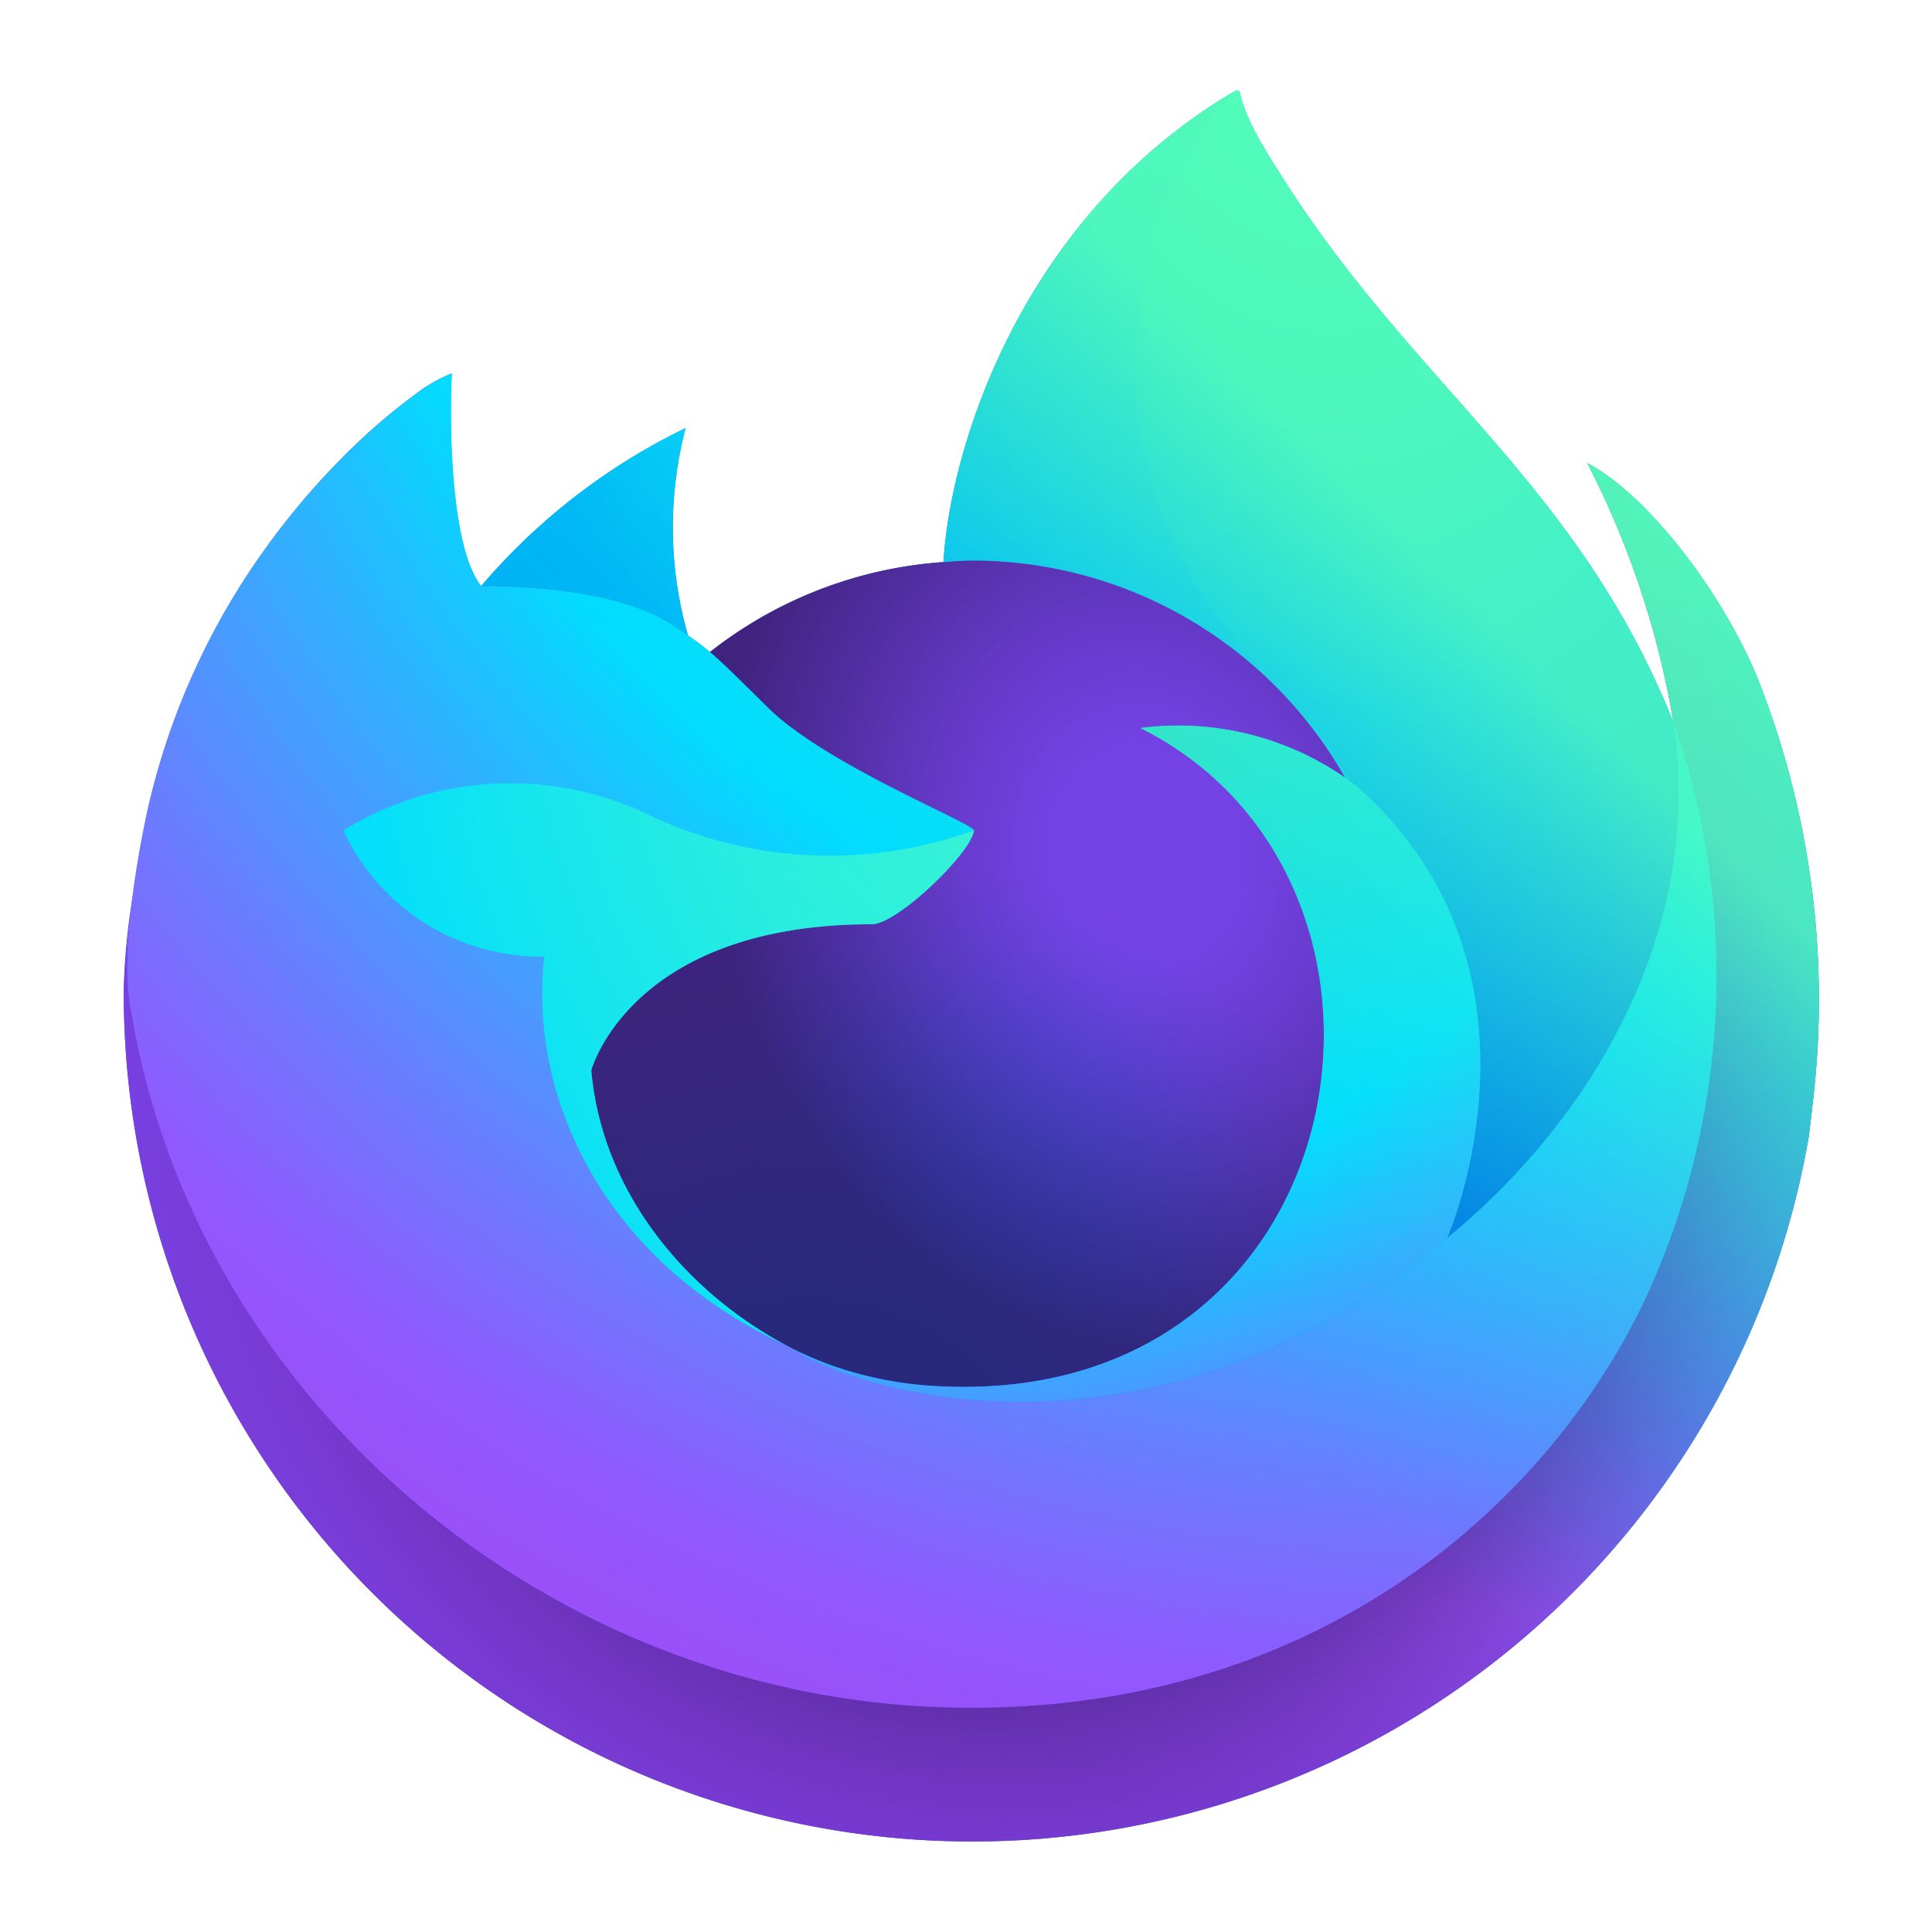 <?xml version="1.0" encoding="UTF-8" standalone="no"?>
<svg
   inkscape:version="1.1.1 (3bf5ae0d25, 2021-09-20, custom)"
   sodipodi:docname="firefox-trunk.svg"
   id="svg23"
   version="1"
   height="64"
   width="64"
   xmlns:inkscape="http://www.inkscape.org/namespaces/inkscape"
   xmlns:sodipodi="http://sodipodi.sourceforge.net/DTD/sodipodi-0.dtd"
   xmlns="http://www.w3.org/2000/svg"
   xmlns:svg="http://www.w3.org/2000/svg"
   xmlns:rdf="http://www.w3.org/1999/02/22-rdf-syntax-ns#"
   xmlns:cc="http://creativecommons.org/ns#"
   xmlns:dc="http://purl.org/dc/elements/1.1/">
  <defs
     id="defs27">
    <linearGradient
       gradientTransform="matrix(0.35,0,0,0.35,1.991,1.998)"
       gradientUnits="userSpaceOnUse"
       y2="66.806"
       x2="15.267"
       y1="12.061"
       x1="70.013"
       id="l">
      <stop
         id="stop969"
         stop-opacity=".8"
         stop-color="#fff44f"
         offset=".167" />
      <stop
         id="stop971"
         stop-opacity=".634"
         stop-color="#fff44f"
         offset=".266" />
      <stop
         id="stop973"
         stop-opacity=".217"
         stop-color="#fff44f"
         offset=".489" />
      <stop
         id="stop975"
         stop-opacity="0"
         stop-color="#fff44f"
         offset=".6" />
    </linearGradient>
    <radialGradient
       gradientUnits="userSpaceOnUse"
       gradientTransform="matrix(0.35,0,0,0.35,2794.394,2986.63)"
       r="80.686"
       cy="-8503.861"
       cx="-7918.923"
       id="k">
      <stop
         id="stop960"
         stop-color="#fff44f"
         offset=".094" />
      <stop
         id="stop962"
         stop-color="#ffe141"
         offset=".231" />
      <stop
         id="stop964"
         stop-color="#ffaf1e"
         offset=".509" />
      <stop
         id="stop966"
         stop-color="#ff980e"
         offset=".626" />
    </radialGradient>
    <radialGradient
       gradientUnits="userSpaceOnUse"
       gradientTransform="matrix(0.35,0,0,0.35,2794.394,2986.63)"
       r="73.72"
       cy="-8508.176"
       cx="-7938.383"
       id="j">
      <stop
         id="stop949"
         stop-color="#fff44f"
         offset=".137" />
      <stop
         id="stop951"
         stop-color="#ff980e"
         offset=".48" />
      <stop
         id="stop953"
         stop-color="#ff5634"
         offset=".592" />
      <stop
         id="stop955"
         stop-color="#ff3647"
         offset=".655" />
      <stop
         id="stop957"
         stop-color="#e31587"
         offset=".904" />
    </radialGradient>
    <radialGradient
       gradientUnits="userSpaceOnUse"
       gradientTransform="matrix(0.037,0.348,-0.229,0.024,-1638.087,2967.789)"
       r="86.499"
       cy="-8522.859"
       cx="-7927.165"
       id="i">
      <stop
         id="stop932"
         stop-color="#fff44f"
         offset="0" />
      <stop
         id="stop934"
         stop-color="#ffe847"
         offset=".06" />
      <stop
         id="stop936"
         stop-color="#ffc830"
         offset=".168" />
      <stop
         id="stop938"
         stop-color="#ff980e"
         offset=".304" />
      <stop
         id="stop940"
         stop-color="#ff8b16"
         offset=".356" />
      <stop
         id="stop942"
         stop-color="#ff672a"
         offset=".455" />
      <stop
         id="stop944"
         stop-color="#ff3647"
         offset=".57" />
      <stop
         id="stop946"
         stop-color="#e31587"
         offset=".737" />
    </radialGradient>
    <radialGradient
       gradientUnits="userSpaceOnUse"
       gradientTransform="matrix(0.35,0,0,0.35,2794.394,2986.63)"
       r="118.081"
       cy="-8535.981"
       cx="-7915.977"
       id="h">
      <stop
         id="stop921"
         stop-color="#fff44f"
         offset=".113" />
      <stop
         id="stop923"
         stop-color="#ff980e"
         offset=".456" />
      <stop
         id="stop925"
         stop-color="#ff5634"
         offset=".622" />
      <stop
         id="stop927"
         stop-color="#ff3647"
         offset=".716" />
      <stop
         id="stop929"
         stop-color="#e31587"
         offset=".904" />
    </radialGradient>
    <radialGradient
       gradientUnits="userSpaceOnUse"
       gradientTransform="matrix(0.35,0,0,0.35,2794.394,2986.63)"
       r="27.676"
       cy="-8518.427"
       cx="-7937.731"
       id="g">
      <stop
         id="stop908"
         stop-color="#ffe226"
         offset="0" />
      <stop
         id="stop910"
         stop-color="#ffdb27"
         offset=".121" />
      <stop
         id="stop912"
         stop-color="#ffc82a"
         offset=".295" />
      <stop
         id="stop914"
         stop-color="#ffa930"
         offset=".502" />
      <stop
         id="stop916"
         stop-color="#ff7e37"
         offset=".732" />
      <stop
         id="stop918"
         stop-color="#ff7139"
         offset=".792" />
    </radialGradient>
    <radialGradient
       gradientUnits="userSpaceOnUse"
       gradientTransform="matrix(0.34,-0.082,0.096,0.398,3535.405,2744.96)"
       r="20.397"
       cy="-8491.546"
       cx="-7935.62"
       id="f">
      <stop
         id="stop899"
         stop-opacity="0"
         stop-color="#9059ff"
         offset=".206" />
      <stop
         id="stop901"
         stop-opacity=".064"
         stop-color="#8c4ff3"
         offset=".278" />
      <stop
         id="stop903"
         stop-opacity=".45"
         stop-color="#7716a8"
         offset=".747" />
      <stop
         id="stop905"
         stop-opacity=".6"
         stop-color="#6e008b"
         offset=".975" />
    </radialGradient>
    <radialGradient
       gradientUnits="userSpaceOnUse"
       gradientTransform="matrix(0.35,0,0,0.35,2794.394,2986.63)"
       r="38.471"
       cy="-8460.984"
       cx="-7945.648"
       id="e">
      <stop
         id="stop890"
         stop-color="#3a8ee6"
         offset=".353" />
      <stop
         id="stop892"
         stop-color="#5c79f0"
         offset=".472" />
      <stop
         id="stop894"
         stop-color="#9059ff"
         offset=".669" />
      <stop
         id="stop896"
         stop-color="#c139e6"
         offset="1" />
    </radialGradient>
    <radialGradient
       gradientUnits="userSpaceOnUse"
       gradientTransform="matrix(0.35,0,0,0.35,2794.394,2986.63)"
       r="58.534"
       cy="-8533.457"
       cx="-7926.97"
       id="d">
      <stop
         id="stop881"
         stop-color="#fff44f"
         offset=".132" />
      <stop
         id="stop883"
         stop-color="#ffdc3e"
         offset=".252" />
      <stop
         id="stop885"
         stop-color="#ff9d12"
         offset=".506" />
      <stop
         id="stop887"
         stop-color="#ff980e"
         offset=".526" />
    </radialGradient>
    <radialGradient
       gradientUnits="userSpaceOnUse"
       gradientTransform="matrix(0.35,0,0,0.35,2794.394,2986.63)"
       r="80.797"
       cy="-8482.089"
       cx="-7936.711"
       id="c">
      <stop
         id="stop870"
         stop-color="#960e18"
         offset=".3" />
      <stop
         id="stop872"
         stop-opacity=".74"
         stop-color="#b11927"
         offset=".351" />
      <stop
         id="stop874"
         stop-opacity=".343"
         stop-color="#db293d"
         offset=".435" />
      <stop
         id="stop876"
         stop-opacity=".094"
         stop-color="#f5334b"
         offset=".497" />
      <stop
         id="stop878"
         stop-opacity="0"
         stop-color="#ff3750"
         offset=".53" />
    </radialGradient>
    <radialGradient
       gradientUnits="userSpaceOnUse"
       gradientTransform="matrix(0.35,0,0,0.35,2794.394,2986.63)"
       r="80.797"
       cy="-8515.121"
       cx="-7907.187"
       id="b">
      <stop
         id="stop851"
         stop-color="#ffbd4f"
         offset=".129" />
      <stop
         id="stop853"
         stop-color="#ffac31"
         offset=".186" />
      <stop
         id="stop855"
         stop-color="#ff9d17"
         offset=".247" />
      <stop
         id="stop857"
         stop-color="#ff980e"
         offset=".283" />
      <stop
         id="stop859"
         stop-color="#ff563b"
         offset=".403" />
      <stop
         id="stop861"
         stop-color="#ff3750"
         offset=".467" />
      <stop
         id="stop863"
         stop-color="#f5156c"
         offset=".71" />
      <stop
         id="stop865"
         stop-color="#eb0878"
         offset=".782" />
      <stop
         id="stop867"
         stop-color="#e50080"
         offset=".86" />
    </radialGradient>
    <linearGradient
       gradientTransform="matrix(0.35,0,0,0.35,1.991,1.998)"
       gradientUnits="userSpaceOnUse"
       y2="74.468"
       x2="6.447"
       y1="12.393"
       x1="70.786"
       id="a">
      <stop
         id="stop834"
         stop-color="#fff44f"
         offset=".048" />
      <stop
         id="stop836"
         stop-color="#ffe847"
         offset=".111" />
      <stop
         id="stop838"
         stop-color="#ffc830"
         offset=".225" />
      <stop
         id="stop840"
         stop-color="#ff980e"
         offset=".368" />
      <stop
         id="stop842"
         stop-color="#ff8b16"
         offset=".401" />
      <stop
         id="stop844"
         stop-color="#ff672a"
         offset=".462" />
      <stop
         id="stop846"
         stop-color="#ff3647"
         offset=".534" />
      <stop
         id="stop848"
         stop-color="#e31587"
         offset=".705" />
    </linearGradient>
    <linearGradient
       id="l-7"
       x1="70.013"
       y1="12.061"
       x2="15.267"
       y2="66.806"
       gradientUnits="userSpaceOnUse"
       gradientTransform="matrix(0.35,0,0,0.35,14.589,2.502)">
      <stop
         offset=".167"
         stop-color="#fff44f"
         stop-opacity=".8"
         id="stop969-0" />
      <stop
         offset=".266"
         stop-color="#fff44f"
         stop-opacity=".634"
         id="stop971-2" />
      <stop
         offset=".489"
         stop-color="#fff44f"
         stop-opacity=".217"
         id="stop973-4" />
      <stop
         offset=".6"
         stop-color="#fff44f"
         stop-opacity="0"
         id="stop975-6" />
    </linearGradient>
    <radialGradient
       id="k-4"
       cx="-7918.923"
       cy="-8503.861"
       r="80.686"
       gradientTransform="matrix(0.35,0,0,0.35,2806.992,2987.134)"
       gradientUnits="userSpaceOnUse">
      <stop
         offset=".094"
         stop-color="#fff44f"
         id="stop960-9" />
      <stop
         offset=".231"
         stop-color="#ffe141"
         id="stop962-7" />
      <stop
         offset=".509"
         stop-color="#ffaf1e"
         id="stop964-4" />
      <stop
         offset=".626"
         stop-color="#ff980e"
         id="stop966-2" />
    </radialGradient>
    <radialGradient
       id="j-4"
       cx="-7938.383"
       cy="-8508.176"
       r="73.72"
       gradientTransform="matrix(0.35,0,0,0.35,2806.992,2987.134)"
       gradientUnits="userSpaceOnUse">
      <stop
         offset=".137"
         stop-color="#fff44f"
         id="stop949-7" />
      <stop
         offset=".48"
         stop-color="#ff980e"
         id="stop951-7" />
      <stop
         offset=".592"
         stop-color="#ff5634"
         id="stop953-4" />
      <stop
         offset=".655"
         stop-color="#ff3647"
         id="stop955-9" />
      <stop
         offset=".904"
         stop-color="#e31587"
         id="stop957-0" />
    </radialGradient>
    <radialGradient
       id="i-4"
       cx="-7927.165"
       cy="-8522.859"
       r="86.499"
       gradientTransform="matrix(0.037,0.348,-0.229,0.024,-1625.489,2968.293)"
       gradientUnits="userSpaceOnUse">
      <stop
         offset="0"
         stop-color="#fff44f"
         id="stop932-2" />
      <stop
         offset=".06"
         stop-color="#ffe847"
         id="stop934-4" />
      <stop
         offset=".168"
         stop-color="#ffc830"
         id="stop936-1" />
      <stop
         offset=".304"
         stop-color="#ff980e"
         id="stop938-7" />
      <stop
         offset=".356"
         stop-color="#ff8b16"
         id="stop940-2" />
      <stop
         offset=".455"
         stop-color="#ff672a"
         id="stop942-0" />
      <stop
         offset=".57"
         stop-color="#ff3647"
         id="stop944-9" />
      <stop
         offset=".737"
         stop-color="#e31587"
         id="stop946-2" />
    </radialGradient>
    <radialGradient
       id="h-7"
       cx="-7915.977"
       cy="-8535.981"
       r="118.081"
       gradientTransform="matrix(0.35,0,0,0.35,2806.992,2987.134)"
       gradientUnits="userSpaceOnUse">
      <stop
         offset=".113"
         stop-color="#fff44f"
         id="stop921-6" />
      <stop
         offset=".456"
         stop-color="#ff980e"
         id="stop923-0" />
      <stop
         offset=".622"
         stop-color="#ff5634"
         id="stop925-9" />
      <stop
         offset=".716"
         stop-color="#ff3647"
         id="stop927-1" />
      <stop
         offset=".904"
         stop-color="#e31587"
         id="stop929-8" />
    </radialGradient>
    <radialGradient
       id="g-9"
       cx="-7937.731"
       cy="-8518.427"
       r="27.676"
       gradientTransform="matrix(0.35,0,0,0.35,2806.992,2987.134)"
       gradientUnits="userSpaceOnUse">
      <stop
         offset="0"
         stop-color="#ffe226"
         id="stop908-3" />
      <stop
         offset=".121"
         stop-color="#ffdb27"
         id="stop910-2" />
      <stop
         offset=".295"
         stop-color="#ffc82a"
         id="stop912-5" />
      <stop
         offset=".502"
         stop-color="#ffa930"
         id="stop914-9" />
      <stop
         offset=".732"
         stop-color="#ff7e37"
         id="stop916-7" />
      <stop
         offset=".792"
         stop-color="#ff7139"
         id="stop918-4" />
    </radialGradient>
    <radialGradient
       id="f-8"
       cx="-7935.62"
       cy="-8491.546"
       r="20.397"
       gradientTransform="matrix(0.34,-0.082,0.096,0.398,3548.003,2745.464)"
       gradientUnits="userSpaceOnUse">
      <stop
         offset=".206"
         stop-color="#9059ff"
         stop-opacity="0"
         id="stop899-3" />
      <stop
         offset=".278"
         stop-color="#8c4ff3"
         stop-opacity=".064"
         id="stop901-8" />
      <stop
         offset=".747"
         stop-color="#7716a8"
         stop-opacity=".45"
         id="stop903-2" />
      <stop
         offset=".975"
         stop-color="#6e008b"
         stop-opacity=".6"
         id="stop905-2" />
    </radialGradient>
    <radialGradient
       id="e-5"
       cx="-7945.648"
       cy="-8460.984"
       r="38.471"
       gradientTransform="matrix(0.35,0,0,0.35,2806.992,2987.134)"
       gradientUnits="userSpaceOnUse">
      <stop
         offset=".353"
         stop-color="#3a8ee6"
         id="stop890-8" />
      <stop
         offset=".472"
         stop-color="#5c79f0"
         id="stop892-3" />
      <stop
         offset=".669"
         stop-color="#9059ff"
         id="stop894-7" />
      <stop
         offset="1"
         stop-color="#c139e6"
         id="stop896-3" />
    </radialGradient>
    <radialGradient
       id="d-5"
       cx="-7926.97"
       cy="-8533.457"
       r="58.534"
       gradientTransform="matrix(0.35,0,0,0.35,2806.992,2987.134)"
       gradientUnits="userSpaceOnUse">
      <stop
         offset=".132"
         stop-color="#fff44f"
         id="stop881-3" />
      <stop
         offset=".252"
         stop-color="#ffdc3e"
         id="stop883-6" />
      <stop
         offset=".506"
         stop-color="#ff9d12"
         id="stop885-5" />
      <stop
         offset=".526"
         stop-color="#ff980e"
         id="stop887-7" />
    </radialGradient>
    <radialGradient
       id="c-7"
       cx="-7936.711"
       cy="-8482.089"
       r="80.797"
       gradientTransform="matrix(0.35,0,0,0.35,2806.992,2987.134)"
       gradientUnits="userSpaceOnUse">
      <stop
         offset=".3"
         stop-color="#960e18"
         id="stop870-4" />
      <stop
         offset=".351"
         stop-color="#b11927"
         stop-opacity=".74"
         id="stop872-9" />
      <stop
         offset=".435"
         stop-color="#db293d"
         stop-opacity=".343"
         id="stop874-6" />
      <stop
         offset=".497"
         stop-color="#f5334b"
         stop-opacity=".094"
         id="stop876-0" />
      <stop
         offset=".53"
         stop-color="#ff3750"
         stop-opacity="0"
         id="stop878-1" />
    </radialGradient>
    <radialGradient
       id="b-8"
       cx="-7907.187"
       cy="-8515.121"
       r="80.797"
       gradientTransform="matrix(0.35,0,0,0.35,2806.992,2987.134)"
       gradientUnits="userSpaceOnUse">
      <stop
         offset=".129"
         stop-color="#ffbd4f"
         id="stop851-4" />
      <stop
         offset=".186"
         stop-color="#ffac31"
         id="stop853-2" />
      <stop
         offset=".247"
         stop-color="#ff9d17"
         id="stop855-7" />
      <stop
         offset=".283"
         stop-color="#ff980e"
         id="stop857-7" />
      <stop
         offset=".403"
         stop-color="#ff563b"
         id="stop859-4" />
      <stop
         offset=".467"
         stop-color="#ff3750"
         id="stop861-4" />
      <stop
         offset=".71"
         stop-color="#f5156c"
         id="stop863-9" />
      <stop
         offset=".782"
         stop-color="#eb0878"
         id="stop865-3" />
      <stop
         offset=".86"
         stop-color="#e50080"
         id="stop867-9" />
    </radialGradient>
    <linearGradient
       id="a-7"
       x1="70.786"
       y1="12.393"
       x2="6.447"
       y2="74.468"
       gradientUnits="userSpaceOnUse"
       gradientTransform="matrix(0.35,0,0,0.35,14.589,2.502)">
      <stop
         offset=".048"
         stop-color="#fff44f"
         id="stop834-6" />
      <stop
         offset=".111"
         stop-color="#ffe847"
         id="stop836-7" />
      <stop
         offset=".225"
         stop-color="#ffc830"
         id="stop838-2" />
      <stop
         offset=".368"
         stop-color="#ff980e"
         id="stop840-9" />
      <stop
         offset=".401"
         stop-color="#ff8b16"
         id="stop842-5" />
      <stop
         offset=".462"
         stop-color="#ff672a"
         id="stop844-0" />
      <stop
         offset=".534"
         stop-color="#ff3647"
         id="stop846-4" />
      <stop
         offset=".705"
         stop-color="#e31587"
         id="stop848-2" />
    </linearGradient>
    <linearGradient
       x1="68.299"
       y1="12.778"
       x2="65.108"
       y2="89.877"
       id="t"
       gradientTransform="matrix(0.296,0,0,0.415,1.99,1.998)"
       gradientUnits="userSpaceOnUse">
      <stop
         stop-color="#BFF3FF"
         stop-opacity=".8"
         offset="0%"
         id="stop4581" />
      <stop
         stop-color="#0DF"
         stop-opacity="0"
         offset="100%"
         id="stop4583" />
    </linearGradient>
    <linearGradient
       x1="25.578"
       y1="4.555"
       x2="25.578"
       y2="57.368"
       id="s"
       gradientTransform="matrix(0.278,0,0,0.44,1.99,1.998)"
       gradientUnits="userSpaceOnUse">
      <stop
         stop-color="#BFF3FF"
         offset="0%"
         id="stop4576" />
      <stop
         stop-color="#0DF"
         stop-opacity="0"
         offset="100%"
         id="stop4578" />
    </linearGradient>
    <linearGradient
       x1="18.502"
       y1="29.406"
       x2="16.875"
       y2="74.325"
       id="r"
       gradientTransform="matrix(0.28,0,0,0.438,1.99,1.998)"
       gradientUnits="userSpaceOnUse">
      <stop
         stop-color="#0DF"
         stop-opacity=".4"
         offset="0%"
         id="stop4571" />
      <stop
         stop-color="#0DF"
         stop-opacity="0"
         offset="100%"
         id="stop4573" />
    </linearGradient>
    <linearGradient
       x1="29.195"
       y1="12.975"
       x2="20.564"
       y2="26.988"
       id="q"
       gradientTransform="matrix(0.343,0,0,0.357,1.99,1.998)"
       gradientUnits="userSpaceOnUse">
      <stop
         stop-color="#BFF3FF"
         stop-opacity=".8"
         offset="0%"
         id="stop4566" />
      <stop
         stop-color="#80EBFF"
         stop-opacity=".2"
         offset="100%"
         id="stop4568" />
    </linearGradient>
    <linearGradient
       x1="23.729"
       y1="33.093"
       x2="25.866"
       y2="66.491"
       id="p"
       gradientTransform="matrix(0.372,0,0,0.329,1.99,1.998)"
       gradientUnits="userSpaceOnUse">
      <stop
         stop-color="#BFF3FF"
         stop-opacity=".8"
         offset="0%"
         id="stop4561" />
      <stop
         stop-color="#80EBFF"
         stop-opacity=".2"
         offset="100%"
         id="stop4563" />
    </linearGradient>
    <linearGradient
       x1="58.333"
       y1="25.309"
       x2="56.716"
       y2="64.108"
       id="o"
       gradientTransform="matrix(0.312,0,0,0.393,1.99,1.998)"
       gradientUnits="userSpaceOnUse">
      <stop
         stop-color="#BFF3FF"
         offset="0%"
         id="stop4556" />
      <stop
         stop-color="#0DF"
         stop-opacity="0"
         offset="100%"
         id="stop4558" />
    </linearGradient>
    <linearGradient
       x1="56.137"
       y1="-0.637"
       x2="55.329"
       y2="23.111"
       id="n"
       gradientTransform="matrix(0.285,0,0,0.429,1.99,1.998)"
       gradientUnits="userSpaceOnUse">
      <stop
         stop-color="#BFF3FF"
         offset="0%"
         id="stop4551" />
      <stop
         stop-color="#AAF2FF"
         stop-opacity=".5"
         offset="100%"
         id="stop4553" />
    </linearGradient>
    <linearGradient
       x1="95.009"
       y1="-0.824"
       x2="93.769"
       y2="57.468"
       id="m"
       gradientTransform="matrix(0.225,0,0,0.545,1.99,1.998)"
       gradientUnits="userSpaceOnUse">
      <stop
         stop-color="#BFF3FF"
         offset="0%"
         id="stop4546" />
      <stop
         stop-color="#0DF"
         stop-opacity="0"
         offset="100%"
         id="stop4548" />
    </linearGradient>
    <linearGradient
       x1="32.206"
       y1="33.09"
       x2="25.121"
       y2="60.567"
       id="l-9"
       gradientTransform="matrix(0.361,0,0,0.34,1.99,1.998)"
       gradientUnits="userSpaceOnUse">
      <stop
         stop-color="#BFF3FF"
         stop-opacity=".9"
         offset="0%"
         id="stop4541" />
      <stop
         stop-color="#80EBFF"
         stop-opacity=".5"
         offset="100%"
         id="stop4543" />
    </linearGradient>
    <linearGradient
       x1="68.992"
       y1="11.815"
       x2="17.022"
       y2="66.148"
       id="k-8"
       gradientTransform="matrix(0.345,0,0,0.356,1.99,1.998)"
       gradientUnits="userSpaceOnUse">
      <stop
         stop-color="#80EBFF"
         stop-opacity=".5"
         offset="24%"
         id="stop4536" />
      <stop
         stop-color="#0DF"
         stop-opacity="0"
         offset="70%"
         id="stop4538" />
    </linearGradient>
    <radialGradient
       cx="36.139"
       cy="15.884"
       fx="36.139"
       fy="15.884"
       r="71.747"
       gradientTransform="matrix(0.354,0,0,0.347,1.99,1.998)"
       id="j-8"
       gradientUnits="userSpaceOnUse">
      <stop
         stop-color="#AAF2FF"
         offset="18%"
         id="stop4640" />
      <stop
         stop-color="#0DF"
         offset="43%"
         id="stop4642" />
      <stop
         stop-color="#0060DF"
         offset="69%"
         id="stop4644" />
    </radialGradient>
    <radialGradient
       cx="52.951"
       cy="21.181"
       fx="52.951"
       fy="21.181"
       r="85.36"
       gradientTransform="matrix(0.37,0,0,0.331,1.99,1.998)"
       id="i-8"
       gradientUnits="userSpaceOnUse">
      <stop
         stop-color="#80EBFF"
         offset="29%"
         id="stop4635" />
      <stop
         stop-color="#00B3F4"
         offset="100%"
         id="stop4637" />
    </radialGradient>
    <radialGradient
       cx="37.3"
       cy="5.563"
       fx="37.3"
       fy="5.563"
       r="28.381"
       gradientTransform="matrix(0.35,0,0,0.35,1.99,1.998)"
       id="h-5"
       gradientUnits="userSpaceOnUse">
      <stop
         stop-color="#0DF"
         offset="0%"
         id="stop4630" />
      <stop
         stop-color="#0090ED"
         offset="82%"
         id="stop4632" />
    </radialGradient>
    <linearGradient
       x1="59.667"
       y1="0.008"
       x2="65.723"
       y2="30.05"
       id="g-5"
       gradientTransform="matrix(0.269,0,0,0.456,1.99,1.998)"
       gradientUnits="userSpaceOnUse">
      <stop
         stop-color="#AAF2FF"
         offset="0%"
         id="stop4527" />
      <stop
         stop-color="#0DF"
         offset="29%"
         id="stop4529" />
      <stop
         stop-color="#0090ED"
         offset="74%"
         id="stop4531" />
      <stop
         stop-color="#0250BB"
         offset="100%"
         id="stop4533" />
    </linearGradient>
    <linearGradient
       x1="84.163"
       y1="-3.604"
       x2="91.018"
       y2="41.136"
       id="f-3"
       gradientTransform="matrix(0.241,0,0,0.508,1.99,1.998)"
       gradientUnits="userSpaceOnUse">
      <stop
         stop-color="#AAF2FF"
         offset="0%"
         id="stop4518" />
      <stop
         stop-color="#0DF"
         offset="29%"
         id="stop4520" />
      <stop
         stop-color="#0090ED"
         offset="61%"
         id="stop4522" />
      <stop
         stop-color="#0250BB"
         offset="89%"
         id="stop4524" />
    </linearGradient>
    <radialGradient
       cx="61.192"
       cy="-19.16"
       r="139.74"
       gradientTransform="matrix(0.382,0,0,0.321,1.99,1.998)"
       id="e-4"
       fx="61.192"
       fy="-19.16"
       gradientUnits="userSpaceOnUse">
      <stop
         stop-color="#80EBFF"
         offset="0%"
         id="stop4621" />
      <stop
         stop-color="#00B3F4"
         offset="47%"
         id="stop4623" />
      <stop
         stop-color="#0060DF"
         offset="84%"
         id="stop4625" />
      <stop
         stop-color="#592ACB"
         offset="100%"
         id="stop4627" />
    </radialGradient>
    <radialGradient
       cx="34.47"
       cy="46.829"
       fx="34.659"
       fy="46.829"
       r="89.403"
       gradientTransform="matrix(0.388,0,0,0.315,1.99,1.998)"
       id="d-8"
       gradientUnits="userSpaceOnUse">
      <stop
         stop-color="#321C64"
         stop-opacity=".8"
         offset="30%"
         id="stop4612" />
      <stop
         stop-color="#212F83"
         stop-opacity=".5"
         offset="37%"
         id="stop4614" />
      <stop
         stop-color="#0A47AC"
         stop-opacity=".14"
         offset="48%"
         id="stop4616" />
      <stop
         stop-color="#0250BB"
         stop-opacity="0"
         offset="53%"
         id="stop4618" />
    </radialGradient>
    <radialGradient
       cx="61.2"
       cy="9.81"
       fx="61.2"
       fy="9.81"
       r="89.403"
       gradientTransform="matrix(0.388,0,0,0.315,1.99,1.998)"
       id="c-2"
       gradientUnits="userSpaceOnUse">
      <stop
         stop-color="#80EBFF"
         offset="0%"
         id="stop4603" />
      <stop
         stop-color="#0DF"
         offset="26%"
         id="stop4605" />
      <stop
         stop-color="#0090ED"
         offset="53%"
         id="stop4607" />
      <stop
         stop-color="#0060DF"
         offset="86%"
         id="stop4609" />
    </radialGradient>
    <radialGradient
       cx="39.892"
       cy="41.404"
       fx="39.802"
       fy="41.404"
       r="19.257"
       id="b-4"
       gradientTransform="matrix(0.35,0,0,0.35,1.99,1.998)"
       gradientUnits="userSpaceOnUse">
      <stop
         stop-color="#7542E5"
         stop-opacity="0"
         offset="91%"
         id="stop4598" />
      <stop
         stop-color="#0DF"
         stop-opacity=".4"
         offset="100%"
         id="stop4600" />
    </radialGradient>
    <radialGradient
       cx="42.067"
       cy="30.945"
       r="22.655"
       id="a-71"
       gradientTransform="matrix(0.35,0,0,0.35,1.99,1.998)"
       fx="42.067"
       fy="30.945"
       gradientUnits="userSpaceOnUse">
      <stop
         stop-color="#0DF"
         stop-opacity=".4"
         offset="10%"
         id="stop4593" />
      <stop
         stop-color="#7542E5"
         stop-opacity=".25"
         offset="90%"
         id="stop4595" />
    </radialGradient>
    <linearGradient
       id="n-8"
       x1="70.013"
       y1="12.061"
       x2="15.267"
       y2="66.806"
       gradientUnits="userSpaceOnUse"
       gradientTransform="matrix(0.725,0,0,0.725,3.157,2.997)">
      <stop
         offset=".167"
         stop-color="#54ffbd"
         stop-opacity=".8"
         id="stop5118" />
      <stop
         offset=".236"
         stop-color="#43f8ca"
         stop-opacity=".639"
         id="stop5120" />
      <stop
         offset=".361"
         stop-color="#27ede1"
         stop-opacity=".368"
         id="stop5122" />
      <stop
         offset=".466"
         stop-color="#12e4f1"
         stop-opacity=".169"
         id="stop5124" />
      <stop
         offset=".545"
         stop-color="#05dffb"
         stop-opacity=".046"
         id="stop5126" />
      <stop
         offset=".589"
         stop-color="#0df"
         stop-opacity="0"
         id="stop5128" />
    </linearGradient>
    <radialGradient
       id="m-8"
       cx="-7918.923"
       cy="-8503.861"
       r="80.686"
       gradientTransform="matrix(0.725,0,0,0.725,5787.411,6185.439)"
       gradientUnits="userSpaceOnUse">
      <stop
         offset=".094"
         stop-color="#54ffbd"
         id="stop5109" />
      <stop
         offset=".242"
         stop-color="#41f7cc"
         id="stop5111" />
      <stop
         offset=".543"
         stop-color="#0fe3f3"
         id="stop5113" />
      <stop
         offset=".626"
         stop-color="#0df"
         id="stop5115" />
    </radialGradient>
    <radialGradient
       id="l-6"
       cx="-7938.383"
       cy="-8508.176"
       r="73.72"
       gradientTransform="matrix(0.725,0,0,0.725,5787.411,6185.439)"
       gradientUnits="userSpaceOnUse">
      <stop
         offset=".137"
         stop-color="#3fe1b0"
         id="stop5098" />
      <stop
         offset=".435"
         stop-color="#0df"
         id="stop5100" />
      <stop
         offset=".484"
         stop-color="#1ec1ff"
         id="stop5102" />
      <stop
         offset=".622"
         stop-color="#7077ff"
         id="stop5104" />
      <stop
         offset=".685"
         stop-color="#9059ff"
         id="stop5106" />
    </radialGradient>
    <radialGradient
       id="k-82"
       cx="-7927.165"
       cy="-8522.859"
       r="86.499"
       gradientTransform="matrix(0.076,0.722,-0.474,0.05,-3394.143,6146.412)"
       gradientUnits="userSpaceOnUse">
      <stop
         offset="0"
         stop-color="#54ffbd"
         id="stop5083" />
      <stop
         offset=".095"
         stop-color="#4cf3b8"
         id="stop5085" />
      <stop
         offset=".197"
         stop-color="#3fe1b0"
         id="stop5087" />
      <stop
         offset=".257"
         stop-color="#33d8bd"
         id="stop5089" />
      <stop
         offset=".369"
         stop-color="#12c0e1"
         id="stop5091" />
      <stop
         offset=".423"
         stop-color="#00b3f4"
         id="stop5093" />
      <stop
         offset=".737"
         stop-color="#0060df"
         id="stop5095" />
    </radialGradient>
    <radialGradient
       id="j-9"
       cx="-7915.977"
       cy="-8535.981"
       r="118.081"
       gradientTransform="matrix(0.725,0,0,0.725,5787.411,6185.439)"
       gradientUnits="userSpaceOnUse">
      <stop
         offset=".126"
         stop-color="#3fe1b0"
         id="stop5070" />
      <stop
         offset=".429"
         stop-color="#0df"
         id="stop5072" />
      <stop
         offset=".479"
         stop-color="#1ec1ff"
         id="stop5074" />
      <stop
         offset=".624"
         stop-color="#7077ff"
         id="stop5076" />
      <stop
         offset=".69"
         stop-color="#9059ff"
         id="stop5078" />
      <stop
         offset=".904"
         stop-color="#b833e1"
         id="stop5080" />
    </radialGradient>
    <radialGradient
       id="i-6"
       cx="-7937.731"
       cy="-8518.427"
       r="27.676"
       gradientTransform="matrix(0.725,0,0,0.725,5787.411,6185.439)"
       gradientUnits="userSpaceOnUse">
      <stop
         offset="0"
         stop-color="#0df"
         id="stop5061" />
      <stop
         offset=".235"
         stop-color="#00d6fd"
         id="stop5063" />
      <stop
         offset=".572"
         stop-color="#00c3f8"
         id="stop5065" />
      <stop
         offset=".792"
         stop-color="#00b3f4"
         id="stop5067" />
    </radialGradient>
    <radialGradient
       id="h-4"
       cx="-7943.48"
       cy="-8466.749"
       r="0.224"
       gradientTransform="matrix(0.705,-0.17,0.199,0.825,7317.248,5681.006)"
       gradientUnits="userSpaceOnUse">
      <stop
         offset=".206"
         stop-color="#9059ff"
         stop-opacity="0"
         id="stop5052" />
      <stop
         offset=".278"
         stop-color="#8c4ff3"
         stop-opacity=".064"
         id="stop5054" />
      <stop
         offset=".747"
         stop-color="#7716a8"
         stop-opacity=".45"
         id="stop5056" />
      <stop
         offset=".975"
         stop-color="#6e008b"
         stop-opacity=".6"
         id="stop5058" />
    </radialGradient>
    <radialGradient
       id="g-7"
       cx="-7943.645"
       cy="-8466.522"
       r="0.626"
       gradientTransform="matrix(0.725,0,0,0.725,5787.411,6185.439)"
       gradientUnits="userSpaceOnUse">
      <stop
         offset=".353"
         stop-color="#3a8ee6"
         id="stop5043" />
      <stop
         offset=".472"
         stop-color="#5c79f0"
         id="stop5045" />
      <stop
         offset=".669"
         stop-color="#9059ff"
         id="stop5047" />
      <stop
         offset="1"
         stop-color="#c139e6"
         id="stop5049" />
    </radialGradient>
    <radialGradient
       id="f-2"
       cx="-7935.62"
       cy="-8491.546"
       r="20.397"
       gradientTransform="matrix(0.705,-0.17,0.199,0.825,7322.361,5684.837)"
       gradientUnits="userSpaceOnUse">
      <stop
         offset=".206"
         stop-color="#45278d"
         stop-opacity="0"
         id="stop5034" />
      <stop
         offset=".251"
         stop-color="#44268a"
         stop-opacity=".055"
         id="stop5036" />
      <stop
         offset=".725"
         stop-color="#371f6f"
         stop-opacity=".591"
         id="stop5038" />
      <stop
         offset=".956"
         stop-color="#321c64"
         stop-opacity=".8"
         id="stop5040" />
    </radialGradient>
    <radialGradient
       id="e-1"
       cx="-7945.648"
       cy="-8460.984"
       r="38.471"
       gradientTransform="matrix(0.725,0,0,0.725,5787.411,6185.439)"
       gradientUnits="userSpaceOnUse">
      <stop
         offset=".287"
         stop-color="#0060df"
         id="stop5023" />
      <stop
         offset=".417"
         stop-color="#2357e1"
         id="stop5025" />
      <stop
         offset=".604"
         stop-color="#4f4ce3"
         id="stop5027" />
      <stop
         offset=".748"
         stop-color="#6b45e4"
         id="stop5029" />
      <stop
         offset=".833"
         stop-color="#7542e5"
         id="stop5031" />
    </radialGradient>
    <radialGradient
       id="d-2"
       cx="-7926.97"
       cy="-8533.457"
       r="58.534"
       gradientTransform="matrix(0.725,0,0,0.725,5787.411,6185.439)"
       gradientUnits="userSpaceOnUse">
      <stop
         offset=".132"
         stop-color="#3fe1b0"
         id="stop5016" />
      <stop
         offset=".289"
         stop-color="#28d0c8"
         id="stop5018" />
      <stop
         offset=".526"
         stop-color="#00b3f4"
         id="stop5020" />
    </radialGradient>
    <radialGradient
       id="c-5"
       cx="-7936.711"
       cy="-8482.089"
       r="80.797"
       gradientTransform="matrix(0.725,0,0,0.725,5787.411,6185.439)"
       gradientUnits="userSpaceOnUse">
      <stop
         offset=".3"
         stop-color="#45278d"
         id="stop5005" />
      <stop
         offset=".341"
         stop-color="#562896"
         stop-opacity=".787"
         id="stop5007" />
      <stop
         offset=".43"
         stop-color="#782aa9"
         stop-opacity=".364"
         id="stop5009" />
      <stop
         offset=".495"
         stop-color="#8d2bb5"
         stop-opacity=".1"
         id="stop5011" />
      <stop
         offset=".53"
         stop-color="#952bb9"
         stop-opacity="0"
         id="stop5013" />
    </radialGradient>
    <radialGradient
       id="b-3"
       cx="-7907.187"
       cy="-8515.121"
       r="80.797"
       gradientTransform="matrix(0.725,0,0,0.725,5787.411,6185.439)"
       gradientUnits="userSpaceOnUse">
      <stop
         offset=".108"
         stop-color="#3fe1b0"
         id="stop4984" />
      <stop
         offset=".122"
         stop-color="#3bdcb3"
         id="stop4986" />
      <stop
         offset=".254"
         stop-color="#1bb3d3"
         id="stop4988" />
      <stop
         offset=".358"
         stop-color="#0799e6"
         id="stop4990" />
      <stop
         offset=".42"
         stop-color="#0090ed"
         id="stop4992" />
      <stop
         offset=".487"
         stop-color="#2482f1"
         id="stop4994" />
      <stop
         offset=".64"
         stop-color="#7165fb"
         id="stop4996" />
      <stop
         offset=".71"
         stop-color="#9059ff"
         id="stop4998" />
      <stop
         offset=".795"
         stop-color="#7d49ed"
         id="stop5000" />
      <stop
         offset=".86"
         stop-color="#7542e5"
         id="stop5002" />
    </radialGradient>
    <linearGradient
       id="a-76"
       x1="74.803"
       y1="20.543"
       x2="7.742"
       y2="62.786"
       gradientUnits="userSpaceOnUse"
       gradientTransform="matrix(0.725,0,0,0.725,3.157,2.997)">
      <stop
         offset="0"
         stop-color="#3fe1b0"
         id="stop4973" />
      <stop
         offset=".406"
         stop-color="#00b3f4"
         id="stop4975" />
      <stop
         offset=".421"
         stop-color="#03b0f4"
         id="stop4977" />
      <stop
         offset=".818"
         stop-color="#5561e9"
         id="stop4979" />
      <stop
         offset="1"
         stop-color="#7542e5"
         id="stop4981" />
    </linearGradient>
  </defs>
  <sodipodi:namedview
     inkscape:current-layer="svg23"
     inkscape:window-maximized="1"
     inkscape:window-y="0"
     inkscape:window-x="0"
     inkscape:cy="19.420381"
     inkscape:cx="7.1267454"
     inkscape:zoom="8.4189902"
     showgrid="false"
     id="namedview25"
     inkscape:window-height="1019"
     inkscape:window-width="1920"
     inkscape:pageshadow="2"
     inkscape:pageopacity="0"
     guidetolerance="10"
     gridtolerance="10"
     objecttolerance="10"
     borderopacity="1"
     bordercolor="#666666"
     pagecolor="#ffffff"
     inkscape:document-rotation="0"
     inkscape:pagecheckerboard="0" />
  <path
     d="m 58.219,22.457 c -1.221,-2.939 -3.699,-6.112 -5.639,-7.115 a 29.205,29.205 0 0 1 2.847,8.532 l 0.005,0.047 C 52.253,15.998 46.864,12.803 42.462,5.846 42.239,5.494 42.016,5.142 41.8,4.77 41.676,4.557 41.576,4.366 41.49,4.189 a 5.116,5.116 0 0 1 -0.419,-1.113 0.073,0.073 0 0 0 -0.064,-0.073 0.1,0.1 0 0 0 -0.053,0 c -0.004,0 -0.009,0.007 -0.014,0.008 -0.004,0.001 -0.014,0.008 -0.02,0.011 l 0.011,-0.019 C 33.87,7.138 31.474,14.791 31.254,18.619 A 14.061,14.061 0 0 0 23.518,21.601 8.404,8.404 0 0 0 22.792,21.051 13.032,13.032 0 0 1 22.713,14.181 20.82,20.82 0 0 0 15.947,19.41 h -0.013 c -1.114,-1.412 -1.036,-6.069 -0.972,-7.041 a 5.025,5.025 0 0 0 -0.939,0.498 20.472,20.472 0 0 0 -2.747,2.354 24.548,24.548 0 0 0 -2.628,3.153 v 0.004 -0.005 A 23.741,23.741 0 0 0 4.877,26.89 l -0.038,0.186 c -0.053,0.247 -0.244,1.486 -0.276,1.755 0,0.021 -0.004,0.041 -0.007,0.062 A 26.79,26.79 0 0 0 4.1,32.768 v 0.145 a 28.112,28.112 0 0 0 55.815,4.754 c 0.047,-0.363 0.086,-0.722 0.128,-1.088 A 28.908,28.908 0 0 0 58.219,22.457 Z M 25.82,44.462 c 0.131,0.063 0.255,0.131 0.389,0.191 l 0.02,0.012 q -0.205,-0.098 -0.409,-0.204 z M 32.259,27.507 Z m 23.175,-3.579 v -0.027 l 0.005,0.03 z"
     id="path5142"
     inkscape:connector-curvature="0"
     style="fill:url(#a-76);stroke-width:0.725" />
  <path
     d="m 55.435,23.931 -0.005,-0.03 v 0.027 z"
     id="path5144"
     inkscape:connector-curvature="0"
     style="fill:none;stroke-width:0.725" />
  <path
     d="m 58.219,22.457 c -1.221,-2.939 -3.699,-6.112 -5.639,-7.115 a 29.205,29.205 0 0 1 2.847,8.532 v 0.027 l 0.005,0.03 a 25.458,25.458 0 0 1 -0.875,18.972 C 51.335,49.816 43.537,56.902 31.33,56.557 18.14,56.184 6.525,46.397 4.353,33.578 c -0.395,-2.021 0,-3.046 0.199,-4.689 a 20.944,20.944 0 0 0 -0.452,3.879 v 0.145 a 28.112,28.112 0 0 0 55.815,4.754 c 0.047,-0.363 0.086,-0.722 0.128,-1.088 A 28.908,28.908 0 0 0 58.219,22.458 Z"
     id="path5146"
     inkscape:connector-curvature="0"
     style="fill:url(#b-3);stroke-width:0.725" />
  <path
     d="m 58.219,22.457 c -1.221,-2.939 -3.699,-6.112 -5.639,-7.115 a 29.205,29.205 0 0 1 2.847,8.532 v 0.027 l 0.005,0.03 a 25.458,25.458 0 0 1 -0.875,18.972 C 51.335,49.816 43.537,56.902 31.33,56.557 18.14,56.184 6.525,46.397 4.353,33.578 c -0.395,-2.021 0,-3.046 0.199,-4.689 a 20.944,20.944 0 0 0 -0.452,3.879 v 0.145 a 28.112,28.112 0 0 0 55.815,4.754 c 0.047,-0.363 0.086,-0.722 0.128,-1.088 A 28.908,28.908 0 0 0 58.219,22.458 Z"
     id="path5148"
     inkscape:connector-curvature="0"
     style="fill:url(#c-5);stroke-width:0.725" />
  <path
     d="m 44.559,25.762 c 0.061,0.043 0.117,0.086 0.175,0.128 A 15.304,15.304 0 0 0 42.122,22.485 C 33.385,13.747 39.833,3.538 40.92,3.02 l 0.011,-0.016 c -7.061,4.134 -9.457,11.788 -9.677,15.616 0.328,-0.022 0.653,-0.05 0.988,-0.05 a 14.187,14.187 0 0 1 12.317,7.193 z"
     id="path5150"
     inkscape:connector-curvature="0"
     style="fill:url(#d-2);stroke-width:0.725" />
  <path
     d="m 32.26,27.507 c -0.046,0.699 -2.517,3.111 -3.381,3.111 -7.994,0 -9.291,4.836 -9.291,4.836 0.354,4.072 3.191,7.426 6.621,9.2 0.157,0.081 0.316,0.154 0.474,0.226 q 0.413,0.183 0.825,0.338 a 12.501,12.501 0 0 0 3.658,0.706 c 14.011,0.657 16.725,-16.754 6.614,-21.807 a 9.704,9.704 0 0 1 6.778,1.646 14.187,14.187 0 0 0 -12.317,-7.193 c -0.334,0 -0.66,0.028 -0.988,0.05 a 14.061,14.061 0 0 0 -7.736,2.982 c 0.429,0.363 0.912,0.847 1.931,1.852 1.908,1.879 6.8,3.826 6.811,4.054 z"
     id="path5152"
     inkscape:connector-curvature="0"
     style="fill:url(#e-1);stroke-width:0.725" />
  <path
     d="m 32.26,27.507 c -0.046,0.699 -2.517,3.111 -3.381,3.111 -7.994,0 -9.291,4.836 -9.291,4.836 0.354,4.072 3.191,7.426 6.621,9.2 0.157,0.081 0.316,0.154 0.474,0.226 q 0.413,0.183 0.825,0.338 a 12.501,12.501 0 0 0 3.658,0.706 c 14.011,0.657 16.725,-16.754 6.614,-21.807 a 9.704,9.704 0 0 1 6.778,1.646 14.187,14.187 0 0 0 -12.317,-7.193 c -0.334,0 -0.66,0.028 -0.988,0.05 a 14.061,14.061 0 0 0 -7.736,2.982 c 0.429,0.363 0.912,0.847 1.931,1.852 1.908,1.879 6.8,3.826 6.811,4.054 z"
     id="path5154"
     inkscape:connector-curvature="0"
     style="fill:url(#f-2);stroke-width:0.725" />
  <path
     d="m 25.82,44.462 q 0.205,0.105 0.409,0.204 l -0.02,-0.012 c -0.133,-0.06 -0.258,-0.128 -0.389,-0.191 z"
     id="path5156"
     inkscape:connector-curvature="0"
     style="fill:url(#g-7);stroke-width:0.725" />
  <path
     d="m 25.82,44.462 q 0.205,0.105 0.409,0.204 l -0.02,-0.012 c -0.133,-0.06 -0.258,-0.128 -0.389,-0.191 z"
     id="path5158"
     inkscape:connector-curvature="0"
     style="fill:url(#h-4);stroke-width:0.725" />
  <path
     d="m 22.207,20.666 c 0.228,0.145 0.416,0.271 0.58,0.385 a 13.032,13.032 0 0 1 -0.079,-6.871 20.82,20.82 0 0 0 -6.766,5.229 c 0.137,-0.004 4.215,-0.077 6.265,1.256 z"
     id="path5160"
     inkscape:connector-curvature="0"
     style="fill:url(#i-6);stroke-width:0.725" />
  <path
     d="M 4.357,33.578 C 6.526,46.397 18.144,56.184 31.334,56.557 43.54,56.903 51.339,49.816 54.56,42.904 a 25.458,25.458 0 0 0 0.875,-18.972 v -0.027 c 0,-0.021 -0.004,-0.033 0,-0.027 l 0.005,0.047 c 0.997,6.511 -2.314,12.819 -7.492,17.084 l -0.016,0.036 C 37.845,49.261 28.192,46.002 26.238,44.672 q -0.204,-0.098 -0.409,-0.204 c -5.882,-2.811 -8.311,-8.17 -7.791,-12.765 a 7.219,7.219 0 0 1 -6.659,-4.189 10.602,10.602 0 0 1 10.335,-0.415 13.998,13.998 0 0 0 10.555,0.415 c -0.011,-0.228 -4.903,-2.176 -6.811,-4.054 -1.019,-1.005 -1.503,-1.488 -1.931,-1.852 A 8.404,8.404 0 0 0 22.801,21.058 c -0.167,-0.114 -0.355,-0.237 -0.58,-0.385 -2.05,-1.333 -6.128,-1.26 -6.263,-1.256 h -0.013 c -1.114,-1.412 -1.036,-6.069 -0.972,-7.041 a 5.025,5.025 0 0 0 -0.939,0.498 20.472,20.472 0 0 0 -2.747,2.354 24.548,24.548 0 0 0 -2.639,3.146 v 0.004 -0.005 a 23.741,23.741 0 0 0 -3.772,8.517 c -0.014,0.057 -1.013,4.424 -0.52,6.688 z"
     id="path5162"
     inkscape:connector-curvature="0"
     style="fill:url(#j-9);stroke-width:0.725" />
  <path
     d="M 32.26,27.507 H 32.259 Z"
     id="path5164"
     inkscape:connector-curvature="0"
     style="fill:#ff4aa2;stroke-width:0.725" />
  <path
     d="m 42.124,22.485 a 15.304,15.304 0 0 1 2.611,3.409 c 0.154,0.117 0.299,0.233 0.421,0.345 6.373,5.875 3.034,14.18 2.785,14.771 5.177,-4.265 8.486,-10.573 7.492,-17.084 C 52.253,15.998 46.864,12.803 42.462,5.846 42.239,5.494 42.016,5.142 41.8,4.77 41.676,4.557 41.576,4.366 41.49,4.189 a 5.116,5.116 0 0 1 -0.419,-1.113 0.073,0.073 0 0 0 -0.064,-0.073 0.1,0.1 0 0 0 -0.053,0 c -0.004,0 -0.009,0.007 -0.014,0.008 -0.004,0.001 -0.014,0.008 -0.02,0.011 -1.087,0.516 -7.534,10.724 1.204,19.463 z"
     id="path5166"
     inkscape:connector-curvature="0"
     style="fill:url(#k-82);stroke-width:0.725" />
  <path
     d="m 45.152,26.236 c -0.123,-0.112 -0.267,-0.228 -0.421,-0.345 -0.057,-0.043 -0.114,-0.086 -0.175,-0.128 a 9.704,9.704 0 0 0 -6.778,-1.646 c 10.111,5.055 7.398,22.464 -6.614,21.807 a 12.501,12.501 0 0 1 -3.658,-0.706 q -0.413,-0.154 -0.825,-0.338 c -0.159,-0.073 -0.318,-0.145 -0.474,-0.226 l 0.02,0.012 c 1.954,1.334 11.605,4.593 21.695,-3.626 l 0.016,-0.036 c 0.252,-0.588 3.591,-8.894 -2.785,-14.767 z"
     id="path5168"
     inkscape:connector-curvature="0"
     style="fill:url(#l-6);stroke-width:0.725" />
  <path
     d="m 19.588,35.453 c 0,0 1.298,-4.836 9.291,-4.836 0.864,0 3.336,-2.412 3.381,-3.111 a 13.998,13.998 0 0 1 -10.555,-0.415 10.602,10.602 0 0 0 -10.335,0.415 7.219,7.219 0 0 0 6.659,4.189 c -0.521,4.596 1.909,9.955 7.79,12.765 0.131,0.063 0.255,0.131 0.389,0.191 -3.433,-1.773 -6.267,-5.127 -6.621,-9.199 z"
     id="path5170"
     inkscape:connector-curvature="0"
     style="fill:url(#m-8);stroke-width:0.725" />
  <path
     d="m 39.029,30.891 -7.25e-4,7.25e-4 z"
     id="path5172"
     inkscape:connector-curvature="0"
     style="fill:#ff4aa2;stroke-width:0.725" />
  <path
     d="m 58.219,22.457 c -1.221,-2.939 -3.699,-6.112 -5.639,-7.115 a 29.205,29.205 0 0 1 2.847,8.532 l 0.005,0.047 C 52.253,15.998 46.864,12.803 42.462,5.846 42.239,5.494 42.016,5.142 41.8,4.77 41.676,4.557 41.576,4.366 41.49,4.189 a 5.116,5.116 0 0 1 -0.419,-1.113 0.073,0.073 0 0 0 -0.064,-0.073 0.1,0.1 0 0 0 -0.053,0 c -0.004,0 -0.009,0.007 -0.014,0.008 -0.004,0.001 -0.014,0.008 -0.02,0.011 l 0.011,-0.019 c -7.061,4.134 -9.456,11.788 -9.677,15.616 0.328,-0.022 0.653,-0.05 0.988,-0.05 a 14.187,14.187 0 0 1 12.317,7.193 9.704,9.704 0 0 0 -6.778,-1.646 c 10.111,5.055 7.398,22.464 -6.614,21.807 a 12.501,12.501 0 0 1 -3.658,-0.706 q -0.413,-0.154 -0.825,-0.338 c -0.159,-0.073 -0.318,-0.145 -0.474,-0.226 l 0.02,0.012 q -0.205,-0.098 -0.409,-0.204 c 0.131,0.063 0.255,0.131 0.389,0.191 -3.433,-1.774 -6.267,-5.128 -6.621,-9.2 0,0 1.298,-4.836 9.291,-4.836 0.864,0 3.336,-2.412 3.381,-3.111 -0.011,-0.228 -4.903,-2.176 -6.811,-4.054 -1.019,-1.005 -1.503,-1.488 -1.931,-1.852 a 8.404,8.404 0 0 0 -0.726,-0.55 13.032,13.032 0 0 1 -0.079,-6.871 20.82,20.82 0 0 0 -6.766,5.229 h -0.013 c -1.114,-1.412 -1.036,-6.069 -0.972,-7.041 a 5.025,5.025 0 0 0 -0.939,0.498 20.472,20.472 0 0 0 -2.747,2.354 24.548,24.548 0 0 0 -2.628,3.153 v 0.004 -0.005 a 23.741,23.741 0 0 0 -3.772,8.517 l -0.038,0.186 c -0.053,0.247 -0.29,1.504 -0.324,1.773 0,0.02 0,-0.021 0,0 a 32.707,32.707 0 0 0 -0.415,3.919 v 0.145 A 28.112,28.112 0 0 0 59.915,37.666 c 0.047,-0.363 0.086,-0.722 0.128,-1.088 a 28.908,28.908 0 0 0 -1.823,-14.121 z m -2.789,1.444 0.005,0.03 z"
     id="path5174"
     inkscape:connector-curvature="0"
     style="fill:url(#n-8);stroke-width:0.725" />
</svg>
